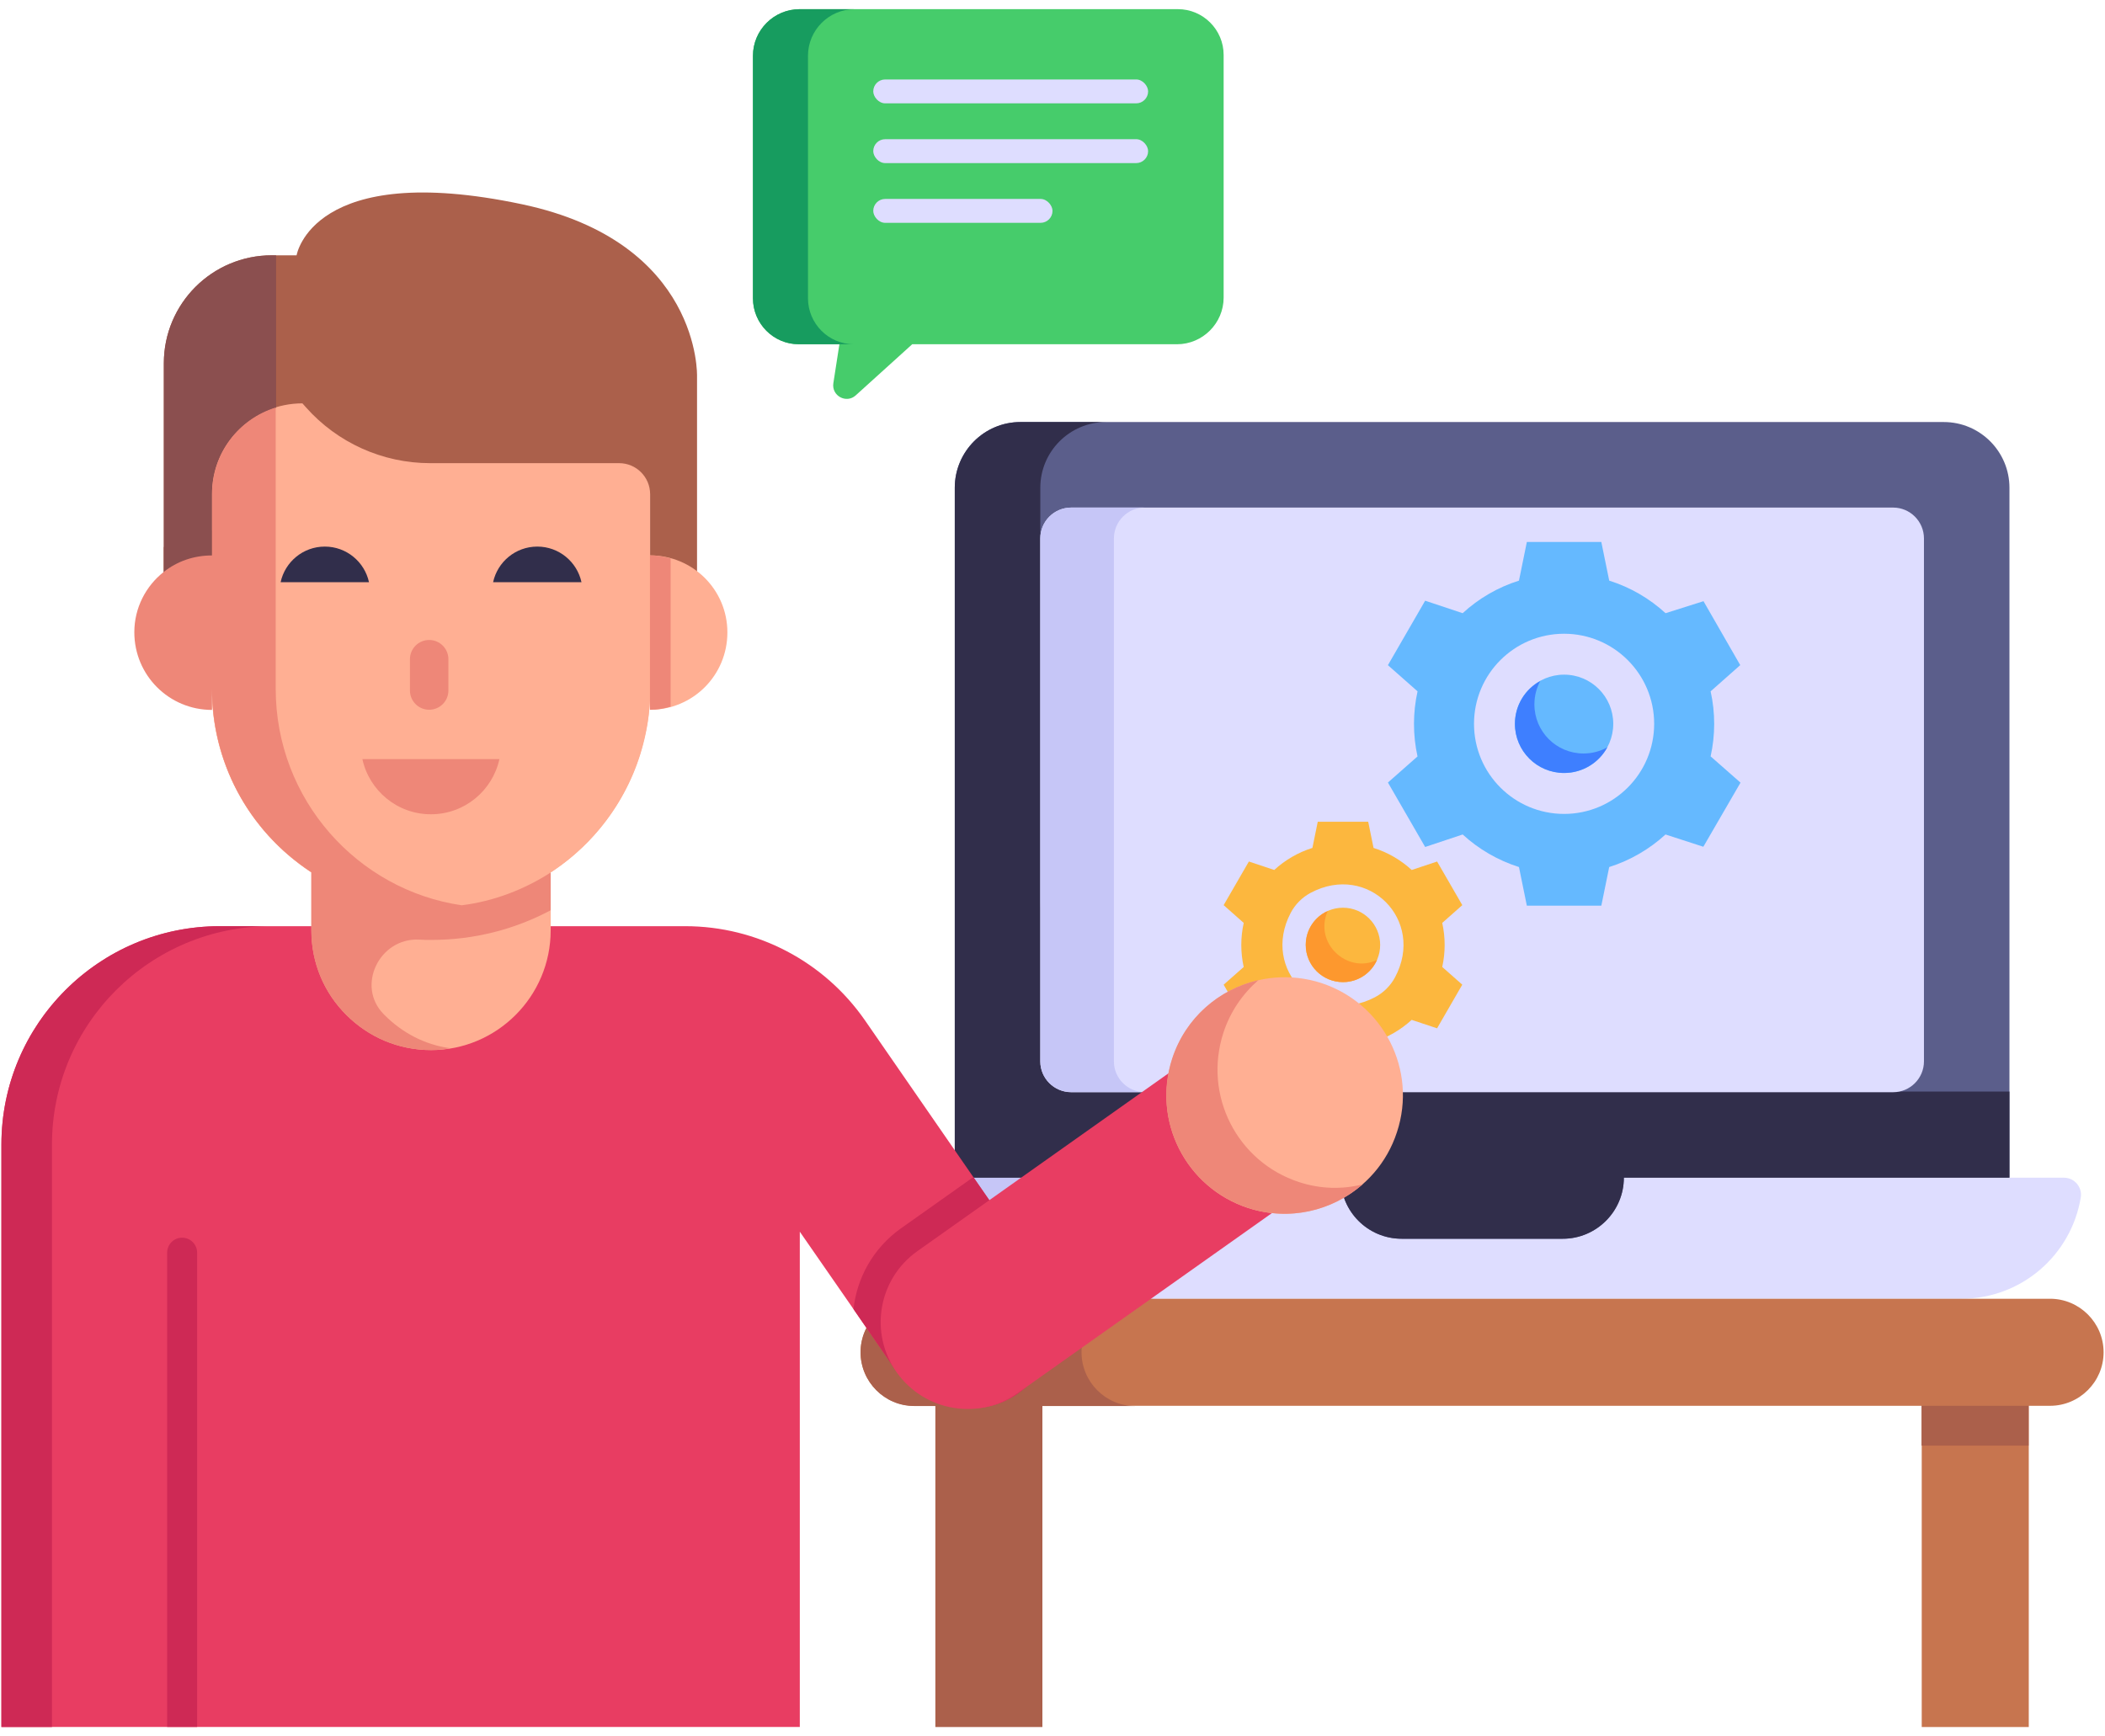 <svg width="217" height="179" viewBox="0 0 217 179" fill="none" xmlns="http://www.w3.org/2000/svg">
<path d="M214.503 123.457C213.52 129.391 208.4 133.901 202.194 133.901H103.383C97.178 133.901 92.057 129.391 91.074 123.457C90.905 122.406 91.718 121.423 92.803 121.423H212.774C213.859 121.423 214.673 122.406 214.503 123.457Z" fill="#DEDDFF"/>
<path d="M119.561 133.901H103.381C97.166 133.901 92.044 129.394 91.064 123.46C90.896 122.396 91.708 121.416 92.8 121.416H108.979C107.916 121.416 107.104 122.396 107.272 123.46C108.252 129.394 113.374 133.901 119.561 133.901Z" fill="#C6C6F7"/>
<path d="M207.15 50.286V121.416H167.4C167.4 124.887 164.573 127.715 161.102 127.715H144.502C141.003 127.715 138.204 124.887 138.204 121.416H98.426V50.286C98.426 46.563 101.449 43.512 105.2 43.512H200.376C204.127 43.512 207.15 46.563 207.15 50.286Z" fill="#5B5E8B"/>
<path d="M207.15 112.542V121.416H167.4C167.4 124.887 164.573 127.715 161.102 127.715H144.502C141.003 127.715 138.204 124.887 138.204 121.416H98.426V50.286C98.426 46.563 101.449 43.512 105.2 43.512H114.018C110.267 43.512 107.243 46.563 107.243 50.286V92.406C107.243 103.527 116.259 112.542 127.38 112.542H207.15Z" fill="#312E4B"/>
<path d="M107.241 109.422V55.515C107.241 53.756 108.667 52.33 110.426 52.33H195.153C196.911 52.33 198.337 53.756 198.337 55.515V109.422C198.337 111.181 196.911 112.607 195.153 112.607H110.426C108.667 112.607 107.241 111.181 107.241 109.422Z" fill="#DEDDFF"/>
<path d="M117.994 112.598H110.435C108.672 112.598 107.244 111.171 107.244 109.435V55.521C107.244 53.757 108.672 52.33 110.435 52.33H117.994C116.258 52.33 114.83 53.757 114.83 55.521V109.435C114.83 111.171 116.258 112.598 117.994 112.598Z" fill="#C6C6F7"/>
<path d="M179.426 80.69L176.344 77.982C176.833 75.783 176.835 73.481 176.344 71.277L179.398 68.574L175.61 61.983L171.698 63.22C170.051 61.71 168.076 60.549 165.89 59.863L165.077 55.878H157.4L156.587 59.863C154.401 60.549 152.426 61.71 150.78 63.22L146.916 61.932L143.077 68.578L146.133 71.277C145.645 73.467 145.642 75.769 146.128 77.983C146.129 77.985 146.128 77.988 146.126 77.99L143.079 80.679L146.916 87.322L150.784 86.035C152.431 87.544 154.406 88.701 156.587 89.392L157.4 93.376H165.077L165.89 89.392C168.071 88.701 170.046 87.544 171.693 86.035L175.594 87.3L179.426 80.69ZM161.239 83.915C156.107 83.915 151.953 79.756 151.953 74.625C151.953 69.498 156.107 65.339 161.239 65.339C166.365 65.339 170.524 69.498 170.524 74.625C170.524 79.756 166.365 83.915 161.239 83.915Z" fill="#65B9FF"/>
<path d="M148.677 99.694C149.009 98.204 149.009 96.644 148.677 95.152L150.746 93.32L148.148 88.823C148.147 88.822 148.148 88.822 148.148 88.823L145.53 89.694C144.414 88.671 143.076 87.884 141.595 87.419L141.045 84.721C141.045 84.721 141.046 84.721 141.045 84.721L135.845 84.72C135.845 84.72 135.845 84.72 135.845 84.72L135.294 87.419C133.813 87.884 132.475 88.671 131.359 89.694L128.744 88.822C128.743 88.822 128.744 88.821 128.744 88.822L126.143 93.321C126.142 93.32 126.142 93.322 126.143 93.321L128.212 95.152C127.88 96.641 127.881 98.2 128.208 99.692C128.209 99.695 128.208 99.698 128.205 99.701L126.143 101.521L128.742 106.021L131.363 105.149C132.478 106.171 133.816 106.955 135.294 107.423L135.844 110.122C135.844 110.122 135.844 110.122 135.844 110.122L141.044 110.122C141.044 110.122 141.044 110.122 141.044 110.122L141.595 107.423C143.073 106.955 144.411 106.171 145.526 105.149L148.146 106.02C148.145 106.021 148.147 106.021 148.146 106.02L150.742 101.521C150.743 101.52 150.743 101.518 150.741 101.517L148.677 99.694ZM141.743 102.813C135.85 105.908 129.959 100.005 133.057 94.116C133.516 93.242 134.24 92.515 135.111 92.051C141.019 88.901 146.967 94.852 143.81 100.76C143.345 101.631 142.617 102.354 141.743 102.813Z" fill="#FCB73E"/>
<path d="M161.239 79.697C158.438 79.697 156.17 77.427 156.17 74.626C156.17 71.827 158.438 69.557 161.239 69.557C164.037 69.557 166.307 71.827 166.307 74.626C166.307 77.427 164.037 79.697 161.239 79.697Z" fill="#65B9FF"/>
<path d="M165.697 77.044C164.838 78.628 163.158 79.692 161.236 79.692C158.444 79.692 156.171 77.431 156.171 74.627C156.171 72.717 157.223 71.061 158.782 70.214C158.395 70.927 158.178 71.749 158.178 72.62C158.178 75.424 160.438 77.685 163.243 77.685C164.137 77.685 164.971 77.455 165.697 77.044Z" fill="#3E7FFF"/>
<path d="M138.444 101.256C136.326 101.256 134.61 99.539 134.61 97.42C134.61 95.304 136.326 93.586 138.444 93.586C140.561 93.586 142.278 95.304 142.278 97.42C142.278 99.539 140.561 101.256 138.444 101.256Z" fill="#FCB73E"/>
<path d="M141.954 98.973C141.362 100.315 140.02 101.258 138.449 101.258C136.321 101.258 134.604 99.541 134.604 97.425C134.604 95.854 135.535 94.512 136.877 93.92C135.402 97.198 138.858 100.444 141.954 98.973Z" fill="#FD982E"/>
<path d="M198.107 135.825H209.142V178.056H198.107V135.825Z" fill="#C7754F"/>
<path d="M96.424 135.825H107.458V178.056H96.424V135.825Z" fill="#AB604B"/>
<path d="M198.089 135.825H209.123V149.043H198.089V135.825Z" fill="#AB604B"/>
<path d="M216.855 139.419C216.855 142.456 214.374 144.938 211.336 144.938H94.23C91.193 144.938 88.712 142.456 88.712 139.419C88.712 136.382 91.193 133.901 94.23 133.901H211.336C214.374 133.901 216.855 136.382 216.855 139.419Z" fill="#C7754F"/>
<path d="M116.99 144.959H94.215C91.204 144.959 88.718 142.473 88.718 139.418C88.718 136.364 91.204 133.921 94.215 133.921H116.99C113.979 133.921 111.492 136.364 111.492 139.418C111.492 142.473 113.979 144.959 116.99 144.959Z" fill="#AB604B"/>
<path d="M108.576 137.897C108.216 140.021 107.027 142.045 105.211 143.465C101.125 146.657 95.078 145.253 92.134 140.986L87.984 134.969L82.45 126.989V178.047H0.146V118.013C0.146 105.574 10.229 95.49 22.668 95.49H70.641C78.042 95.49 84.959 99.126 89.174 105.207L100.339 121.359L107.128 131.172C108.544 133.199 108.994 135.612 108.576 137.897Z" fill="#E83D62"/>
<path d="M22.655 95.489H27.907C15.474 95.489 5.358 105.566 5.358 117.998V178.057H0.146V117.998C0.146 105.566 10.223 95.489 22.655 95.489Z" fill="#CE2955"/>
<path d="M108.577 137.897C108.222 139.988 107.064 141.983 105.295 143.399C101.208 146.584 95.095 145.265 92.135 140.986L87.984 134.969C88.338 131.752 90.011 128.695 92.843 126.668L100.34 121.359L107.129 131.172C108.544 133.199 108.995 135.612 108.577 137.897Z" fill="#CE2955"/>
<path d="M135.198 122.182L104.961 143.597C100.934 146.475 95.336 145.543 92.458 141.516C89.581 137.489 90.512 131.892 94.539 129.014L124.777 107.599L135.198 122.182Z" fill="#E83D62"/>
<path d="M56.768 86.041V95.918C56.768 102.74 51.219 108.263 44.448 108.263C41.012 108.263 37.957 106.889 35.717 104.649C33.452 102.409 32.102 99.329 32.102 95.918V86.041H56.768Z" fill="#FFAF93"/>
<path d="M67.037 40.946V71.008C67.037 83.489 56.919 93.607 44.438 93.607C31.957 93.607 21.839 83.489 21.839 71.008V40.946H67.037Z" fill="#FFAF93"/>
<path d="M67.027 40.935V70.997C67.027 71.71 67.001 72.423 66.925 73.11C66.849 74.103 66.671 75.07 66.441 76.037C64.176 86.118 55.19 93.601 44.449 93.601C31.966 93.601 21.845 83.496 21.845 70.997V40.935H67.027Z" fill="#FFAF93"/>
<path d="M71.856 66.174V38.804C71.856 38.804 72.307 24.968 53.81 21.058C32.183 16.486 30.575 26.322 30.575 26.322H28.018C21.872 26.322 16.89 31.304 16.89 37.45V66.174H21.852V50.91C21.852 45.76 26.027 41.586 31.176 41.586L31.529 41.984C34.78 45.652 39.446 47.752 44.347 47.752H63.823C65.588 47.752 67.019 49.182 67.019 50.947V66.174H71.856Z" fill="#AB604B"/>
<path d="M21.845 54.706V66.186H16.881V56.412C18.255 55.343 19.961 54.706 21.845 54.706Z" fill="#AB604B"/>
<path d="M28.463 26.322H28.018C21.872 26.322 16.89 31.304 16.89 37.45V66.174H21.852V50.91C21.852 46.712 24.648 43.212 28.463 42.044V26.322Z" fill="#8B4F4F"/>
<path d="M74.985 65.198C74.985 69.628 71.432 73.181 67.002 73.181V57.258C71.432 57.258 74.985 60.812 74.985 65.198Z" fill="#FFAF93"/>
<path d="M69.132 57.578C68.45 57.391 67.746 57.258 67.002 57.258V73.181C67.746 73.181 68.45 73.049 69.132 72.861V57.578Z" fill="#EE8778"/>
<path d="M39.555 104.563L39.651 104.66C41.453 106.462 43.77 107.717 46.408 108.07C45.764 108.199 45.121 108.263 44.445 108.263C41.002 108.263 37.946 106.88 35.726 104.66C33.441 102.408 32.09 99.319 32.09 95.908V89.924C25.391 85.511 21.858 78.373 21.858 71.005V73.193C17.418 73.193 13.847 69.621 13.847 65.181C13.847 62.671 15.037 60.419 16.871 58.971C18.255 57.877 19.96 57.266 21.858 57.266V50.927C21.858 46.745 24.593 43.205 28.422 42.015V71.005C28.422 82.447 36.864 91.77 47.598 93.334C50.945 92.916 54.066 91.693 56.768 89.956V93.849C53.068 95.812 48.917 96.906 44.445 96.906C44.027 96.906 43.609 96.906 43.19 96.874C39.104 96.68 36.691 101.668 39.555 104.563Z" fill="#EE8778"/>
<path d="M46.225 67.964V71.191C46.225 72.287 45.338 73.174 44.242 73.174C43.147 73.174 42.26 72.287 42.26 71.191V67.964C42.26 66.869 43.147 65.982 44.242 65.982C45.349 65.982 46.225 66.883 46.225 67.964Z" fill="#EE8778"/>
<path d="M37.357 78.263C38.065 81.515 40.956 83.952 44.42 83.952C47.884 83.952 50.776 81.515 51.483 78.263L37.357 78.263Z" fill="#EE8778"/>
<path d="M38.038 60.023C37.582 57.925 35.717 56.353 33.483 56.353C31.249 56.353 29.384 57.925 28.928 60.023H38.038Z" fill="#312E4B"/>
<path d="M59.944 60.023C59.487 57.925 57.623 56.353 55.388 56.353C53.154 56.353 51.289 57.925 50.833 60.023H59.944Z" fill="#312E4B"/>
<path d="M20.32 129.151V178.048H17.23V129.151C17.23 128.308 17.912 127.606 18.775 127.606C19.637 127.606 20.32 128.308 20.32 129.151Z" fill="#CE2955"/>
<path d="M144.011 116.716C141.939 123.111 135.043 126.613 128.648 124.54C122.252 122.432 118.751 115.572 120.859 109.141C122.931 102.746 129.827 99.28 136.222 101.352C142.618 103.46 146.119 110.32 144.011 116.716Z" fill="#FFAF93"/>
<path d="M140.464 122.111C137.327 124.855 132.904 125.923 128.671 124.54C122.26 122.446 118.738 115.559 120.832 109.147C122.215 104.914 125.687 101.974 129.723 101.052C128.109 102.46 126.834 104.284 126.123 106.462C124.018 112.904 127.509 119.781 133.921 121.875C136.099 122.587 138.354 122.644 140.464 122.111Z" fill="#EE8778"/>
<path d="M126.142 5.663V30.68C126.142 33.328 123.978 35.492 121.33 35.492H94.038L88.212 40.765C87.245 41.64 85.703 40.811 85.91 39.499L86.532 35.492H82.341C79.739 35.492 77.621 33.374 77.621 30.749V5.755C77.621 3.107 79.785 0.943 82.433 0.943H121.422C124.024 0.943 126.142 3.061 126.142 5.663Z" fill="#46CC6B"/>
<rect x="90.022" y="8.191" width="28.335" height="2.464" rx="1.232" fill="#DEDDFF"/>
<rect x="90.022" y="14.351" width="28.335" height="2.464" rx="1.232" fill="#DEDDFF"/>
<rect x="90.022" y="20.51" width="18.479" height="2.464" rx="1.232" fill="#DEDDFF"/>
<path d="M88.006 35.49H82.331C79.742 35.49 77.618 33.365 77.618 30.744V5.759C77.618 3.104 79.775 0.947 82.431 0.947H88.106C85.451 0.947 83.293 3.104 83.293 5.759V30.744C83.293 33.365 85.417 35.49 88.006 35.49Z" fill="#179C5F"/>
</svg>
